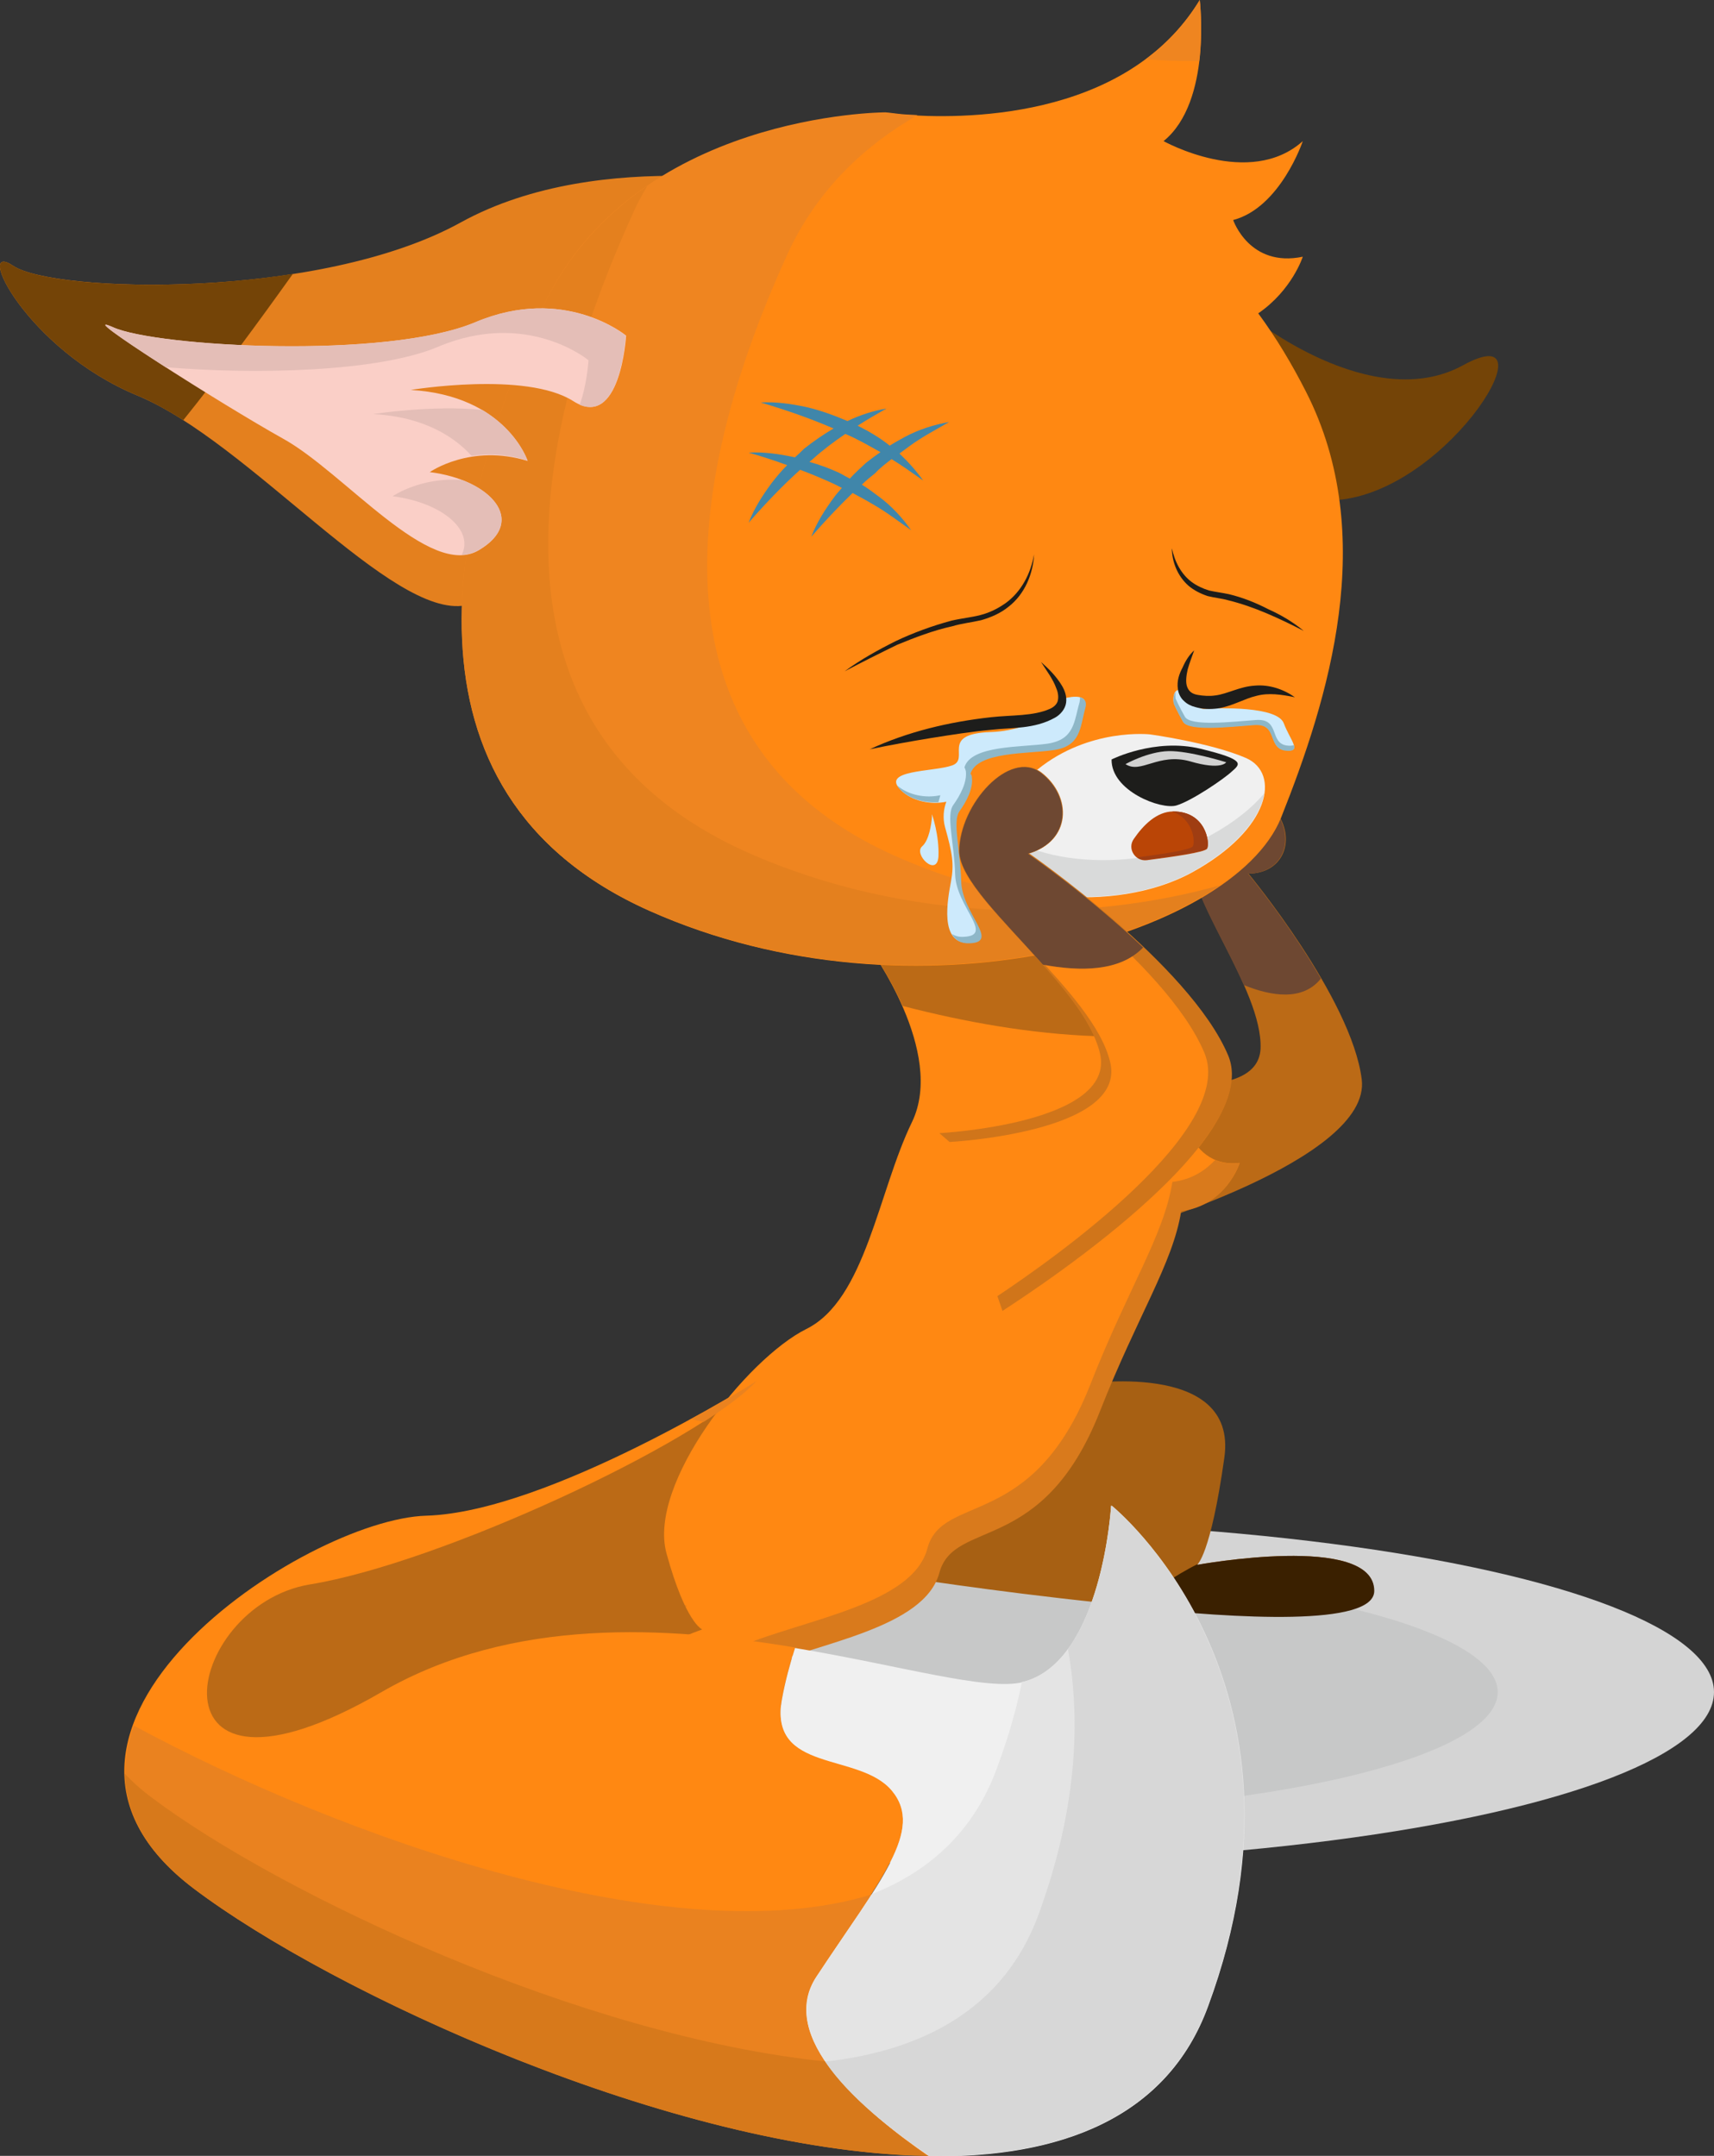 <?xml version="1.0" encoding="utf-8"?>
<!-- Generator: Adobe Illustrator 17.1.0, SVG Export Plug-In . SVG Version: 6.00 Build 0)  -->
<!DOCTYPE svg PUBLIC "-//W3C//DTD SVG 1.1//EN" "http://www.w3.org/Graphics/SVG/1.1/DTD/svg11.dtd">
<svg version="1.1" id="Layer_1" xmlns="http://www.w3.org/2000/svg" xmlns:xlink="http://www.w3.org/1999/xlink" x="0px" y="0px"
	 width="369.3px" height="464.4px" viewBox="0 0 369.3 464.4" enable-background="new 0 0 369.3 464.4" xml:space="preserve">
<rect x="0" y="0" width="369.3" height="464.4" fill="#333333" stroke="none"/>
<g>
	<path fill="#BB6A16" d="M240.1,231.8c0,0,30.9,7,31.5-5.9c0.5-12.9-16.7-33.5-14.4-41.6c2.3-8,13.6-15.1,17.8-9.4
		c4.2,5.7,1.8,13.2-6,13.3c0,0,22.2,26.8,24.4,44.3c2.2,17.5-51.1,32.8-51.1,32.8L240.1,231.8z"/>
	<path fill="#6E4832" d="M268.9,188.2c7.8-0.1,10.2-7.6,6-13.3c-4.2-5.7-15.5,1.4-17.8,9.4c-1.6,5.5,6.1,17,10.9,27.9
		c5.9,2.4,12.7,3.5,16.6-1.4C277.6,198.7,268.9,188.2,268.9,188.2z"/>
	<ellipse fill="#D4D4D4" cx="204.5" cy="364.5" rx="164.8" ry="36.9"/>
	<ellipse fill="#C7C8C8" cx="204.5" cy="364.5" rx="118.2" ry="26.5"/>
	<path fill="#BB6A16" d="M163,297.6c0,0,2.5,11.3-0.7,24.5c-3.2,13.2,6,19.9,4.7,28.4c-1.3,8.5,10.9,5.7,4.1,15
		c-6.8,9.3-130.9,18.9-130.9,18.9l-0.9-21.1c0,0,5.5-14.8,21.4-22.2c15.9-7.4,45.3-13.3,59-20.6C133.4,313.3,158.2,303.7,163,297.6z
		"/>
	<g>
		<path fill="#A76013" d="M232.8,298.2c0,0,34-5.5,31,15.8c-3,21.3-5.9,23.1-5.9,23.1s38.2-7,38.1,5.6c-0.1,12.6-98.4-2.5-98.4-2.5
			l10.3-18.6L232.8,298.2z"/>
	</g>
	<path fill="#3A2000" d="M257.9,337.1c0,0,0.1,0,0.2-0.2c-4.9,2.4-10.4,6.3-14.5,9.3c22.9,2.5,52.5,4.2,52.5-3.5
		C296.1,330.1,257.9,337.1,257.9,337.1z"/>
	<g>
		<path fill="#FF8812" d="M267.1,250.5c-12.1,1.5-13.4-15.2-13.4-15.2c6.7-1.8,6.9-6.4,6.9-6.4c-7.7,1.4-14-1.5-18.7-5.7
			c-4.2-6.7-8.2-12-10.9-15.3l0,0v0c-1.9-2.3-3.1-3.6-3.1-3.6h-40.5c0,0,16.4,22.3,9.1,37.4c-7.3,15-10,38.3-22.8,44.6
			c-12.8,6.4-34.2,33.3-30.1,48.3c4.1,15,7.7,16.4,7.7,16.4s-42.8,15.5-39.2,28.2c3.6,12.8,18.2,6.8,22.3,0
			c4.1-6.8,14.6-14.2,28.2-19.9c13.7-5.6,36.4-8.8,39.6-20.7c3.2-11.8,22.3-3.5,34.6-34.8c8.1-20.6,15.7-31.8,17.5-43.1
			C264.3,259.7,267.1,250.5,267.1,250.5z"/>
	</g>
	<g>
		<path fill="#BB6A16" d="M239.1,218.9c-3.1-4.7-6-8.4-8-10.9l0,0v0c-1.9-2.3-3.1-3.6-3.1-3.6h-40.5c0,0,3.8,5.2,7,12.3
			c13.5,3.5,27.6,6,41.5,6.5C236.9,221.7,238,220.3,239.1,218.9z"/>
	</g>
	<g>
		<g>
			<path fill="#D97A1C" d="M147.5,345.7c0.1,0.2,0.1,0.3,0.2,0.4c0.2-0.1,0.3-0.1,0.3-0.1S147.8,345.9,147.5,345.7z"/>
		</g>
		<g>
			<path fill="#D97A1C" d="M261.8,249.9c-2,2.1-4.9,4.2-9.2,4.7c-1.8,11.5-9.5,22.8-17.7,43.7c-12.5,31.7-31.9,23.2-35.1,35.3
				c-3.2,12-26.3,15.2-40.2,21c-13.9,5.7-24.5,13.2-28.6,20.1c-3.1,5.2-12.1,9.8-18,6.5c4.5,10.3,17.8,4.7,21.6-1.8
				c4.1-6.8,14.6-14.2,28.2-19.9c13.7-5.6,36.4-8.8,39.6-20.7c3.2-11.8,22.3-3.5,34.6-34.8c8.1-20.6,15.7-31.8,17.5-43.1
				c9.8-1.2,12.6-10.4,12.6-10.4C265,250.8,263.3,250.5,261.8,249.9z"/>
		</g>
	</g>
	<g>
		<path fill="#E4801E" d="M172.5,40.5c0,0-42.7-9.4-73.2,7.4C68.9,64.7,11.7,63.1,2.9,57.3c-8.7-5.9,2.6,17.9,26.7,27.9
			c24.1,10,54.8,48.2,70.7,45.2C116.1,127.3,172.5,40.5,172.5,40.5z"/>
	</g>
	<path fill="#744407" d="M2.9,57.3c-8.7-5.9,2.6,17.9,26.7,27.9c3.2,1.3,6.5,3.2,9.9,5.3c7.8-9.7,16.1-21,23.6-31.5
		C36.4,63.2,8.8,61.2,2.9,57.3z"/>
	<g>
		<path fill="#744407" d="M269.6,68.3c0,0,26,21.1,45.6,10.4c19.6-10.8-2.2,25.9-26,28.9C265.4,110.6,269.6,68.3,269.6,68.3z"/>
	</g>
	<g>
		<path fill="#FF8812" d="M281.4,84.4c-3-5.9-6.4-11.6-10.3-16.9c7.3-5,9.6-12.2,9.6-12.2c-11.5,2.4-15-7.9-15-7.9
			c10.2-2.7,15-17,15-17c-11.5,10.3-30,0-30,0c10.5-8.5,7.8-30.4,7.8-30.4c-16.1,26.4-52.4,25.6-64,24.7c-1.2-0.1-2.4-0.3-3.6-0.4
			c0,0-54.7,0-74.1,42.5c-19.4,42.5-34,103.9,23.1,129.4c57.1,25.5,125.7,5.6,136.1-20C286.2,150.6,297.2,115.4,281.4,84.4z"/>
	</g>
	<g>
		<g>
			<path fill="#EF8520" d="M192.7,184.3c-57.1-25.5-42.5-86.9-23.1-129.4c6.5-14.3,17.1-23.8,28.1-30.1c-1.2-0.1-2.3-0.1-3.3-0.2
				c-1.2-0.1-2.4-0.3-3.6-0.4c0,0-54.7,0-74.1,42.5c-19.4,42.5-34,103.9,23.1,129.4c40.4,18.1,86.7,13.3,113.9-0.1
				C233.9,196.6,212.6,193.2,192.7,184.3z"/>
		</g>
		<g>
			<path fill="#EF8520" d="M247.3,12.8c2.6,0.2,6.5,0.4,11.1,0.3c0.8-7,0.1-13.1,0.1-13.1c-3.2,5.3-7.2,9.5-11.7,12.8
				C247,12.8,247.2,12.8,247.3,12.8z"/>
		</g>
	</g>
	<g>
		<path fill="#E4801E" d="M161,183.6c-60.7-27.1-45.2-92.4-24.6-137.7c0.9-2.1,2-4,3.1-5.9c-9,6.2-17.3,14.8-22.8,26.7
			c-19.4,42.5-34,103.9,23.1,129.4c45.5,20.3,98.2,11.8,123.1-5.4C234.1,198.8,195.6,199,161,183.6z"/>
	</g>
	<g>
		<path fill="#FACFC7" d="M134.9,72.3c0,0-13.2-11-32.4-2.9c-19.2,8.1-68.8,5.3-78.1,1.1C15,66.3,47.9,87.2,61,94.5
			c13.2,7.3,31.6,30.4,42.2,24c10.6-6.3,2.4-15.2-10.6-16.8c0,0,8.8-6.2,21.1-2.4c0,0-4.6-14.1-25.2-15.3c0,0,24.8-4.1,35,2.4
			C133.7,92.9,134.9,72.3,134.9,72.3z"/>
	</g>
	<g>
		<g>
			<path fill="#E4BEB7" d="M99.6,103.4c-9-0.7-15,3.5-15,3.5c10.3,1.3,17.6,7.1,14.9,12.6c1.3,0,2.6-0.4,3.8-1.1
				C111.7,113.4,108.1,106.7,99.6,103.4z"/>
		</g>
		<g>
			<path fill="#E4BEB7" d="M35.7,79.1c18.9,1.6,45.7,1.1,58.7-4.4c19.2-8.1,32.4,2.9,32.4,2.9s-0.3,5.2-1.9,9.6
				c8.9,3.7,9.9-14.9,9.9-14.9s-13.2-11-32.4-2.9c-19.2,8.1-68.8,5.3-78.1,1.1C19.4,68.3,26.2,73,35.7,79.1z"/>
		</g>
		<g>
			<path fill="#E4BEB7" d="M103.9,88.3c-10.9-1.1-23.5,0.9-23.5,0.9c11.2,0.6,17.7,5.1,21.2,9c3.3-0.5,7.4-0.5,12,1
				C113.7,99.3,111.6,92.9,103.9,88.3z"/>
		</g>
	</g>
	<g>
		<path fill="#F0F0F0" d="M247.8,158.2c0,0-13.1-1.5-24.3,7.6c-11.1,9.1-16.1,6.9-13.7,17.4c2.3,10.5,30.2,14,47.1,4.7
			c16.9-9.3,19-21.3,11.6-24.6C260.9,160,247.8,158.2,247.8,158.2z"/>
	</g>
	<g>
		<path fill="#D9DADA" d="M260.9,179.9c-16.9,9.3-44.7,5.8-47.1-4.7c-0.2-1-0.3-1.8-0.4-2.6c-3.7,2.4-5,4.1-3.6,10.5
			c2.3,10.5,30.2,14,47.1,4.7c9.9-5.5,14.7-11.9,15.5-16.9C269.8,174,266,177.1,260.9,179.9z"/>
	</g>
	<g>
		<path fill="#1D1D1B" d="M239.5,163.6c0,0,9.3-4.7,19.2-2.3c9.9,2.4,8.5,3.3,6.7,4.9c-1.7,1.6-8.6,6.3-11.9,7.3
			C250.2,174.5,239.4,170.4,239.5,163.6z"/>
	</g>
	<path opacity="0.8" fill="#FFFFFF" d="M242.5,164.6c0,0,4.8-2.7,9.3-2.8c4.4-0.1,12.4,2.4,12.4,2.4s-1,1.8-7.8-0.2
		C249.6,162.1,245.8,166.8,242.5,164.6z"/>
	<path fill="#CDEAFC" d="M252.9,151.5c0,0-0.6-3.3,1.7-2.9c2.4,0.3,2.2,4.3,5.1,4.1c2.9-0.2,15.5-0.6,16.9,3.1
		c1.4,3.7,4.1,6.3,0.3,5.8c-3.9-0.5-1.4-5.9-6.7-5.5c-5.2,0.4-14.1,1.4-15.3-0.7C253.7,153.3,252.9,151.5,252.9,151.5z"/>
	<path fill="#8EB7C8" d="M278.8,160.5c-0.3,0.1-0.8,0.2-1.5,0.1c-3.9-0.5-1.4-5.9-6.7-5.5c-5.2,0.4-14.1,1.4-15.3-0.7
		c-1.2-2.1-2-3.9-2-3.9s-0.1-0.7,0-1.4c-0.7,0.8-0.4,2.5-0.4,2.5s0.8,1.8,2,3.9c1.2,2.1,10,1.1,15.3,0.7c5.2-0.4,2.8,4.9,6.7,5.5
		C278.7,161.9,279.1,161.4,278.8,160.5z"/>
	<path fill="#1D1D1B" d="M257.3,140.1c-0.5,1.4-1,2.7-1.4,4.1c-0.3,1.3-0.5,2.8-0.1,3.8c0.4,1,1.1,1.5,2.3,1.7
		c1.2,0.2,2.5,0.3,3.8,0.1c2.5-0.3,5.2-1.9,8.4-2.1c3.2-0.3,6.3,0.8,8.7,2.5c-2.9-0.6-5.7-1-8.3-0.3c-2.6,0.6-5.1,2.2-8.3,2.7
		c-1.6,0.2-3.2,0.2-4.9-0.3c-0.8-0.2-1.7-0.6-2.4-1.3c-0.7-0.6-1.2-1.6-1.3-2.5c-0.3-1.8,0.3-3.4,1-4.7
		C255.4,142.4,256.2,141.1,257.3,140.1z"/>
	<path fill="#CDEAFC" d="M229.1,150.5c0,0-4.6,6.8-15.7,7.2c-11.1,0.4-4.2,5.8-8.3,7.2c-4,1.4-15.5,0.9-11,5.3
		c2.4,2.4,6.5,3.2,9.8,2.5c-0.6,1.6-0.8,3.5-0.3,5.4c1.6,5.7,2,8,1.3,11.8c-0.7,3.8-2.6,13.5,3.9,13.2c6.5-0.3-1.8-6.5-1.9-13.4
		c-0.2-6.9-1.9-12.8-0.4-15c1.6-2.2,3-5,2.7-7.3c0-0.4-0.1-0.6-0.3-0.8c1.4-4.8,12.3-4.3,17.8-5.1c6-0.8,5.8-4.9,6.9-8.9
		C235,148.7,229.1,150.5,229.1,150.5z"/>
	<g>
		<path fill="#8EB7C8" d="M202.6,171.3c-3.1,0.7-6.9,0-9.3-2.1c0.2,0.3,0.4,0.7,0.8,1c2,2,5.2,2.8,8.1,2.6
			C202.3,172.3,202.5,171.8,202.6,171.3z"/>
		<path fill="#8EB7C8" d="M232.7,150.2c0,0.3,0,0.6-0.1,1.1c-1.2,4-1,8-6.9,8.9c-5.6,0.8-16.5,0.3-17.9,5.1c0.1,0.2,0.2,0.4,0.3,0.8
			c0.3,2.4-1.2,5.2-2.7,7.3c-1.6,2.2,0.2,8.1,0.4,15c0.2,6.9,8.5,13.1,1.9,13.4c-1.1,0.1-1.9-0.2-2.6-0.6c0.7,1.3,1.9,2.1,3.9,2
			c6.5-0.3-1.8-6.5-1.9-13.4c-0.2-6.9-1.9-12.8-0.4-15c1.6-2.2,3-5,2.7-7.3c0-0.4-0.1-0.6-0.3-0.8c1.4-4.8,12.3-4.3,17.8-5.1
			c6-0.8,5.8-4.9,6.9-8.9C234.3,151.1,233.6,150.4,232.7,150.2z"/>
	</g>
	<g>
		<path fill="#FF8812" d="M200.2,464.3c-14.8-10-32.9-25.6-24.3-38.6c13.7-20.7,23.3-31.5,16.3-40c-7-8.5-26.7-3.7-23.7-19.9
			c0.7-3.8,1.7-7.5,2.8-10.9c-27.4-4.6-60.9-6.7-89.1,9.6c-51.8,30-43.2-18.6-15.4-23.2c27.8-4.5,83.5-30.4,96.1-43.8
			c0,0-44.7,28.2-71,29c-26.2,0.7-95.2,46.2-50.3,80.2c30.5,23.1,108.5,59,163.5,57.6C203.6,464.4,201.9,464.4,200.2,464.3z"/>
	</g>
	<g>
		<path fill="#EA821F" d="M151.6,306.3c-0.9-0.2-1.8-0.4-2.7-0.6c8.5-4.6,14.1-8.2,14.1-8.2C160.6,300.1,156.6,303.1,151.6,306.3z"
			/>
		<path fill="#EA821F" d="M187.8,408.1c-42.6,13.1-114-12.1-159-36.4c-4.2,11.6-1.7,23.9,13,35.1c28.8,21.8,99.9,55,154,57.5
			l6.6,0.1L187.8,408.1z"/>
	</g>
	<path fill="#F0F0F0" d="M175.9,425.8c13.7-20.7,23.3-31.5,16.3-40c-7-8.5-26.7-3.7-23.7-19.9c0.7-3.8,1.7-7.5,2.8-10.9
		c22.9,3.8,41.6,9.4,49.3,7.3c16.9-4.6,18.8-37.9,18.8-37.9s46.8,37.5,20.8,107.9c-8.8,24-31.8,32.6-60,32.2
		C185.5,454.4,167.4,438.7,175.9,425.8z"/>
	<path fill="#D7791B" d="M178.2,444.1c-52.8-5.3-118-36.2-145.4-56.8c-2.3-1.7-4.2-3.4-5.9-5.2c0.2,8.4,4.4,16.8,14.8,24.7
		c29.6,22.4,103.5,56.7,158.1,57.6C191.7,458.7,182.9,451.5,178.2,444.1z"/>
	<path fill="#E4E4E4" d="M187.9,408c12.4-4.9,21.9-13.5,26.9-27.1c2.4-6.5,4.2-12.7,5.4-18.6c0.1,0,0.3-0.1,0.5-0.1
		c16.9-4.6,18.8-37.9,18.8-37.9s46.8,37.5,20.8,107.9c-8.8,24-31.8,32.6-60,32.2c-14.8-10-32.9-25.6-24.3-38.6
		C180.5,418.8,184.7,413,187.9,408z"/>
	<path fill="#D7D7D7" d="M223.7,412.6c8.3-22.6,9.2-41.8,6.4-57.4c8.2-11.2,9.3-30.9,9.3-30.9s46.8,37.5,20.8,107.9
		c-8.8,24-31.8,32.6-60,32.2c-8.1-5.5-17.3-12.7-22.4-20.3C199.4,441.7,216.4,432.3,223.7,412.6z"/>
	<path fill="#BA4506" d="M247.1,185.3c-2.5,0.3-4.3-2.5-2.8-4.6c2-2.9,4.9-5.9,8.5-5.9c7,0,7.9,6.7,7.3,8
		C259.7,183.6,252.5,184.6,247.1,185.3z"/>
	<path fill="#9F3D12" d="M252.8,174.8c-0.1,0-0.2,0-0.3,0c4.5,1.5,5.1,6.4,4.5,7.5c-0.4,0.8-6.8,1.7-12,2.4c0.6,0.4,1.3,0.6,2.1,0.5
		c5.3-0.7,12.6-1.7,13-2.5C260.7,181.5,259.8,174.8,252.8,174.8z"/>
	<path fill="#CDEAFC" d="M200.8,175.4c0,0,0,0.2,0,0.6c-0.1,1.4-0.6,5-2.1,6.3c-2,1.7,3.2,6.8,3.5,2.2
		C202.4,179.9,200.8,175.4,200.8,175.4z"/>
	<path fill="#FF8812" d="M202.5,244.1c0,0,38.3-2,34.6-17.2c-3.6-15.2-30.5-33.5-30.4-43.6c0-10.1,10.8-22,17.6-16.8
		c6.7,5.2,6.4,14.7-2.7,17.4c0,0,34.7,23.9,42.9,43.5c8.3,19.6-48.6,55-48.6,55L202.5,244.1z"/>
	<g>
		<path fill="#D0751A" d="M204.6,246c0,0,38.3-2,34.6-17.2c-3.6-15.2-30.5-33.5-30.4-43.6c0-10,10.7-21.9,17.4-16.8
			c-0.6-0.7-1.2-1.3-2-1.9c-6.7-5.2-17.5,6.7-17.6,16.8c0,10.1,26.8,28.4,30.4,43.6c3.6,15.2-34.6,17.2-34.6,17.2L204.6,246z"/>
	</g>
	<path fill="#D0751A" d="M264.6,227.3c-8.3-19.6-42.9-43.5-42.9-43.5c9.1-2.6,9.4-12.2,2.7-17.4c-1.7-1.3-3.7-1.5-5.7-0.9
		c0.2,0.1,0.4,0.2,0.6,0.4c6.7,5.2,6.4,14.7-2.7,17.4c0,0,34.7,23.9,42.9,43.5c6.9,16.4-31.8,43.9-44.6,52.4l1.1,3.2
		C215.9,282.3,272.9,246.9,264.6,227.3z"/>
	<path fill="#4086AA" d="M192.1,98.9c2.3,1.4,4.5,3,6.8,4.6c-1.5-2.1-3.2-4-5.1-5.8c0.8-0.6,1.5-1.1,2.3-1.7
		c2.6-1.9,5.5-3.4,8.4-5.1c-3.3,0.6-6.5,1.6-9.5,3.2c-1.1,0.6-2.2,1.2-3.3,1.9c-2.1-1.7-4.5-3.1-6.9-4.3c2-1.3,4.1-2.5,6.2-3.7
		c-2.9,0.5-5.7,1.4-8.4,2.7c-2.8-1.2-5.8-2.3-8.8-3c-3.3-0.7-6.6-1.2-9.9-1c5.4,1.6,10.6,3.4,15.7,5.6c-2.2,1.3-4.4,2.8-6.4,4.4
		c-0.6,0.6-1.2,1.2-1.9,1.8c0,0-0.1,0-0.1,0c-3.3-0.7-6.6-1.2-9.9-1c2.8,0.8,5.6,1.7,8.3,2.7c-1.2,1.2-2.3,2.5-3.3,3.8
		c-2,2.7-3.8,5.5-5,8.6c3.6-4.1,7.2-7.9,11.1-11.4c2.4,0.9,4.8,1.9,7.2,3c0.6,0.3,1.2,0.6,1.8,0.9c-0.5,0.6-1.1,1.2-1.6,1.9
		c-2,2.7-3.8,5.5-5,8.6c2.9-3.3,5.8-6.4,8.9-9.4c1.5,0.8,3,1.6,4.5,2.5c2.8,1.6,5.4,3.6,8.1,5.5c-1.9-2.7-4.2-5.2-6.9-7.2
		c-1.2-0.9-2.4-1.8-3.7-2.6c0.9-0.9,1.9-1.7,2.9-2.5C189.6,100.8,190.8,99.9,192.1,98.9z M183.1,103.1c-0.8-0.4-1.6-0.9-2.4-1.3
		c-2-0.9-4.1-1.7-6.3-2.3c0.2-0.2,0.4-0.3,0.6-0.5c2.2-2,4.6-3.8,7.1-5.5c0,0,0,0,0.1,0c2.6,1.1,5,2.5,7.5,3.9
		c-1,0.7-2.1,1.5-3.1,2.3C185.4,100.8,184.2,101.9,183.1,103.1z"/>
	<path fill="#1D1D1B" d="M187.4,161.4c8.2-3.8,17.1-5.9,26.1-6.9c4.5-0.5,9.1-0.2,12.7-1.8c0.9-0.4,1.5-1,1.7-1.7
		c0.2-0.8,0.1-1.8-0.3-2.7c-0.7-2-2.1-3.8-3.3-5.7c1.7,1.5,3.3,3.1,4.5,5.1c0.6,1,1.1,2.3,0.9,3.7c-0.2,1.4-1.3,2.6-2.4,3.2
		c-4.5,2.5-9.3,2.1-13.6,2.6c-4.4,0.4-8.8,1.1-13.2,1.8C196.2,159.7,191.8,160.5,187.4,161.4z"/>
	<path fill="#1D1D1B" d="M182,144.6c3.4-2.5,7.2-4.6,11-6.5c3.8-1.8,7.9-3.3,12-4.4c2.1-0.5,4.3-0.7,6.2-1.2c2-0.5,3.8-1.4,5.5-2.6
		c3.3-2.4,5.4-6.3,6.1-10.5c-0.2,4.2-2,8.6-5.5,11.3c-1.7,1.4-3.8,2.3-5.9,2.9c-2.2,0.5-4.2,0.7-6.2,1.3c-4.1,0.9-8,2.4-11.9,4
		C189.6,140.7,185.8,142.6,182,144.6z"/>
	<path fill="#1D1D1B" d="M280.9,135.9c-5.3-2.7-10.6-5.2-16.3-6.6c-1.4-0.4-2.8-0.5-4.4-0.9c-1.5-0.5-2.9-1.2-4.1-2.2
		c-2.4-2.1-3.6-5.2-3.6-8.1c0.6,2.9,2,5.6,4.3,7.3c1.1,0.8,2.4,1.4,3.7,1.8c1.3,0.3,2.9,0.5,4.3,0.8c2.9,0.7,5.7,1.8,8.4,3.2
		C276.1,132.5,278.6,134,280.9,135.9z"/>
	<path fill="#6E4832" d="M224.3,166.5c-6.7-5.2-17.5,6.7-17.6,16.8c0,6,9.6,15,18,24.5c8.1,1.5,16.6,1.5,21.6-3.7
		c-11.9-11.3-24.8-20.2-24.8-20.2C230.7,181.2,231,171.7,224.3,166.5z"/>
</g>
</svg>
